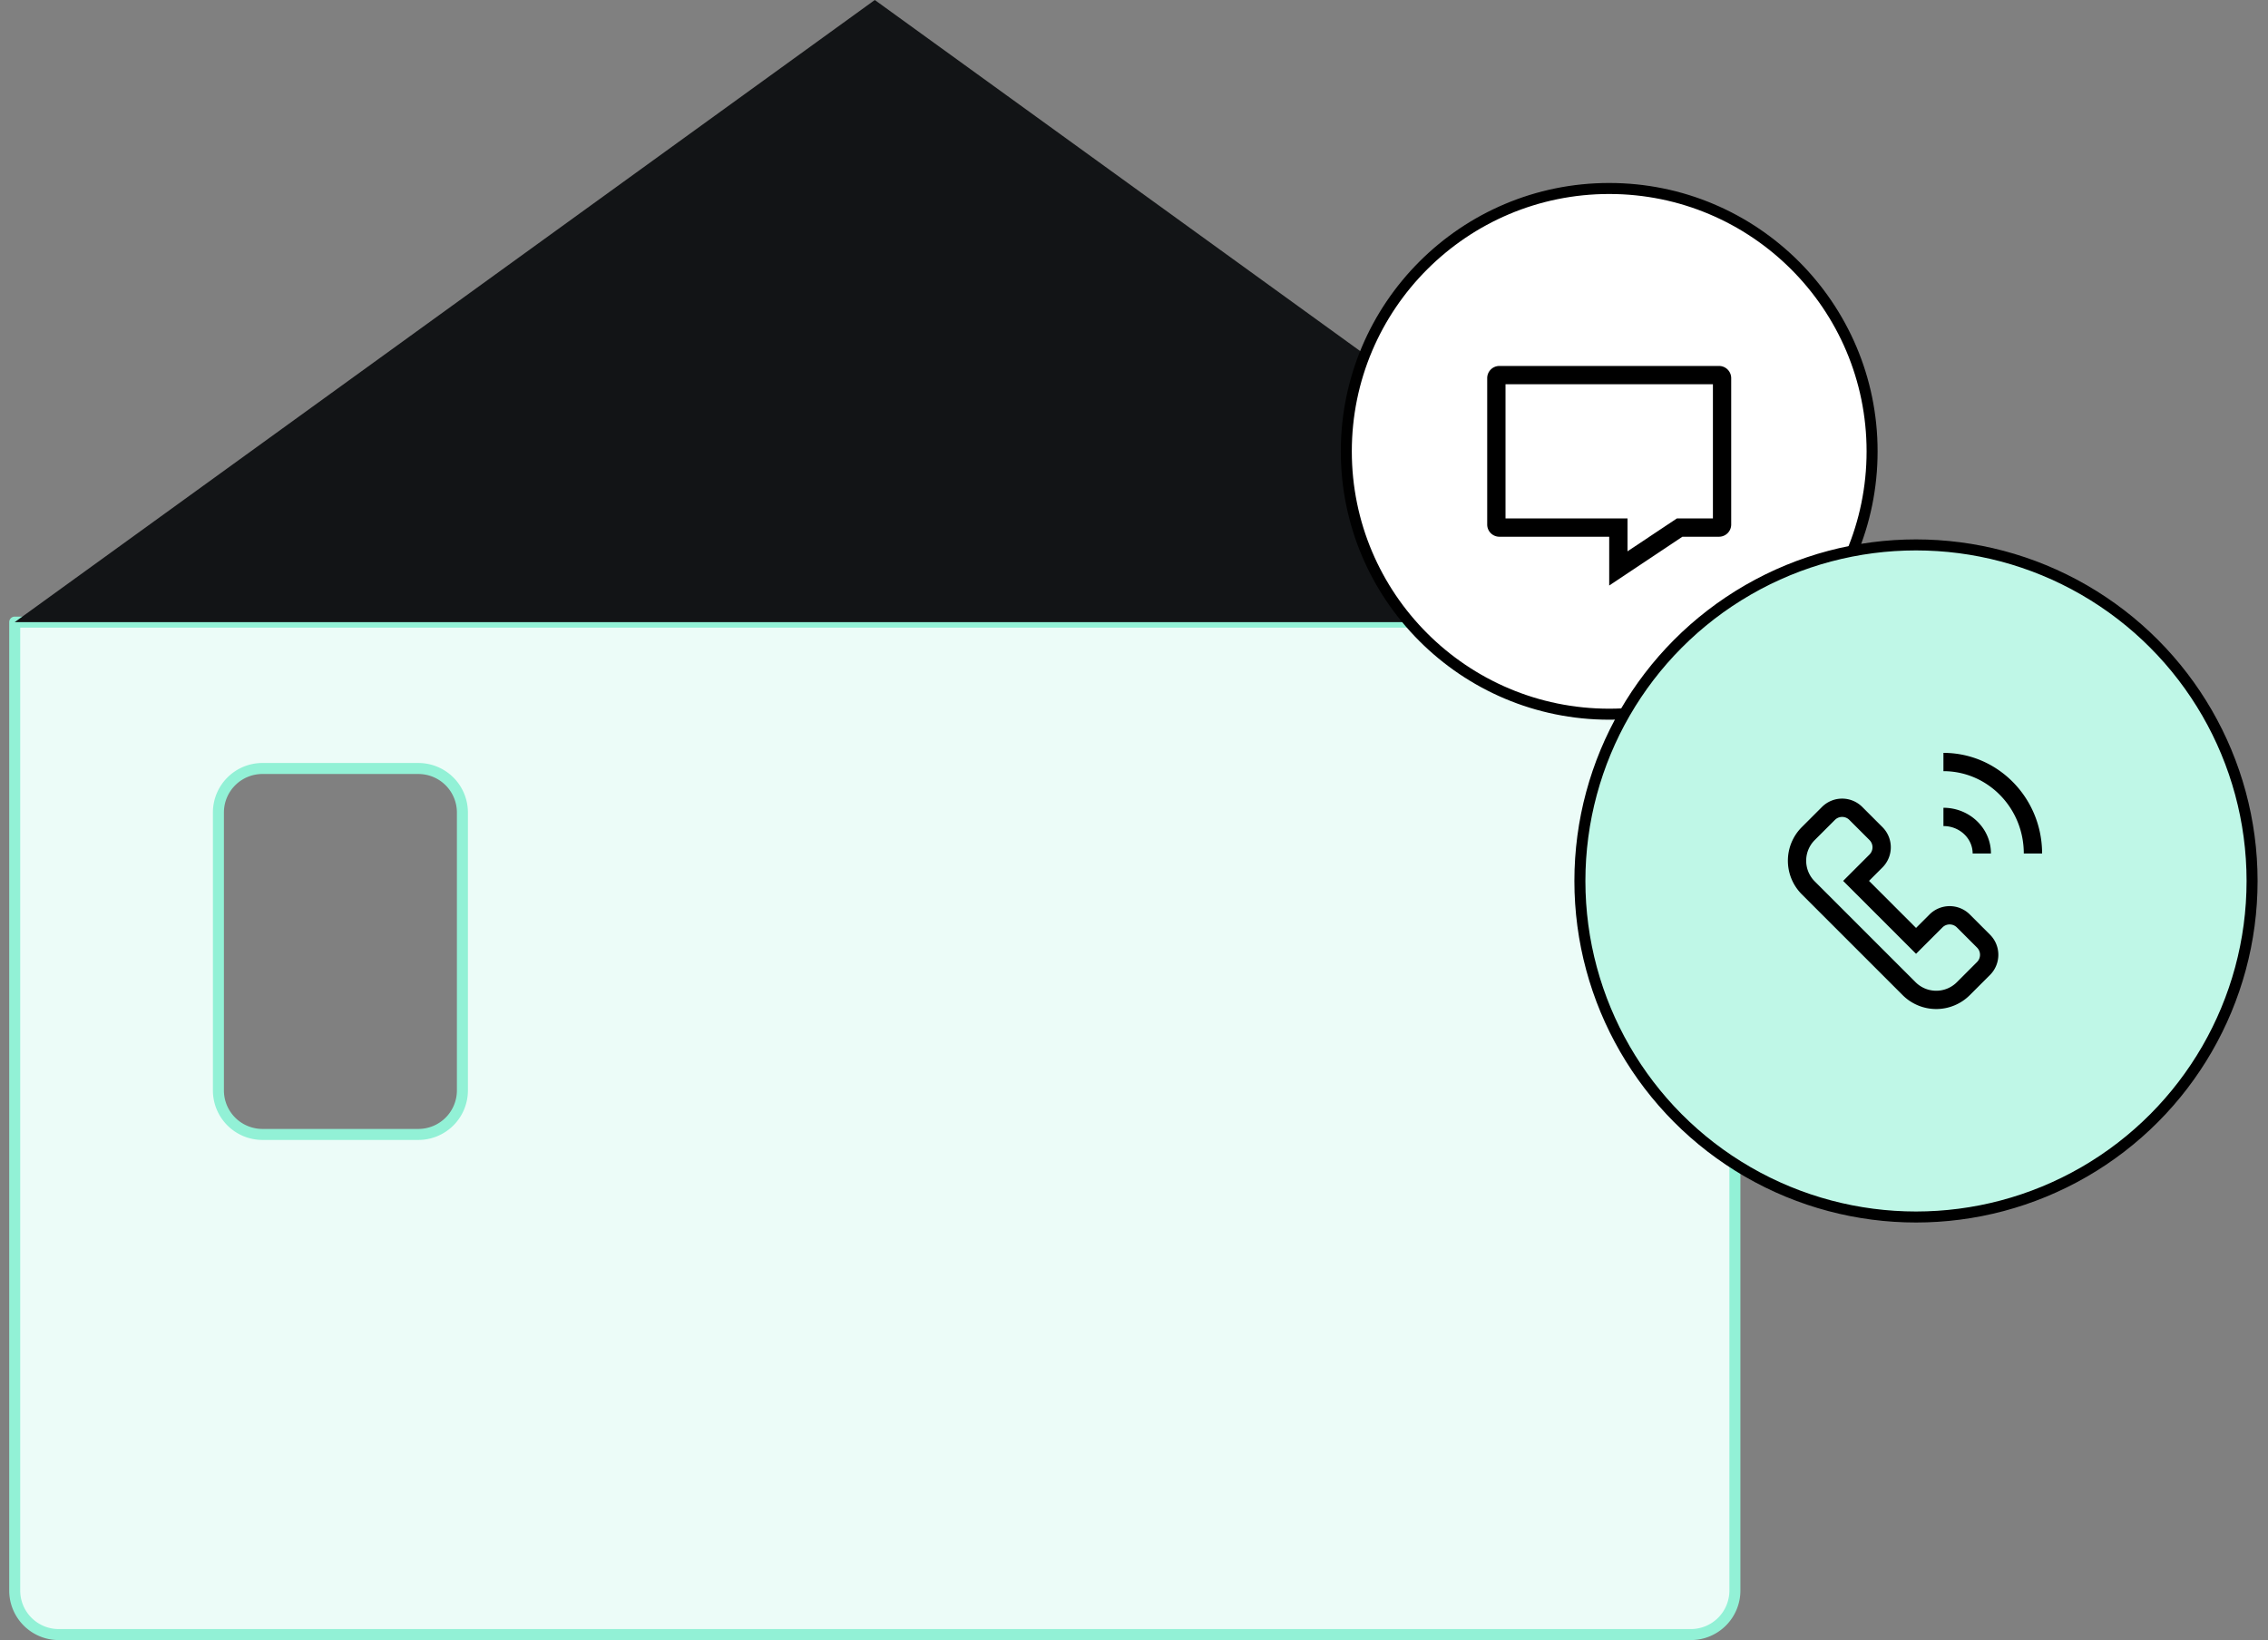 <svg width="206" height="149" viewBox="0 0 206 149" xmlns="http://www.w3.org/2000/svg">
    <rect x="0" y="0" width="206" height="149" fill="#808080" stroke="none"/>
    <g fill="none" fill-rule="evenodd">
        <path d="M157.579 56.514v87.972a4 4 0 0 1-4 4H5.336a4 4 0 0 1-4-4V56.514h156.243zM38 69.81H23.838a4 4 0 0 0-4 4v25.243a4 4 0 0 0 4 4H38a4 4 0 0 0 4-4V73.811a4 4 0 0 0-4-4z" stroke="#92F1D6" fill="#ECFCF8" stroke-linejoin="round"/>
        <path fill="#121416" d="m79.457 0 78.122 56.514H1.336z"/>
        <g transform="translate(121.784 16.622)">
            <circle stroke="#000" fill="#FFF" cx="24.378" cy="24.378" r="23.878"/>
            <path d="M34.351 16.622c.612 0 1.108.496 1.108 1.108v13.297c0 .612-.496 1.108-1.108 1.108h-3.324l-6.649 4.433v-4.433h-9.973a1.108 1.108 0 0 1-1.108-1.108V17.73c0-.612.496-1.108 1.108-1.108h19.946zm-.554 1.662H14.96v12.189h11.082v2.987l4.483-2.987h3.273v-12.19z" fill="#000" fill-rule="nonzero"/>
        </g>
        <g transform="translate(143 49)">
            <circle stroke="#000" fill="#BFF7E7" cx="31.027" cy="31.027" r="30.527"/>
            <path d="m26.15 24.306 1.831 1.831a2.59 2.59 0 0 1 0 3.663l-1.22 1.22 4.272 4.274 1.221-1.221a2.59 2.59 0 0 1 3.663 0l1.831 1.831a2.59 2.59 0 0 1 0 3.663l-1.831 1.83a4.316 4.316 0 0 1-6.104 0l-9.157-9.156a4.316 4.316 0 0 1 0-6.104l1.831-1.831a2.59 2.59 0 0 1 3.663 0zm-2.406 1.103-.081.072-1.832 1.831a2.654 2.654 0 0 0-.115 3.632l.115.122 9.157 9.157a2.654 2.654 0 0 0 3.631.115l.123-.115 1.83-1.832a.928.928 0 0 0 .073-1.23l-.072-.082-1.831-1.83a.928.928 0 0 0-1.231-.073l-.081.072-2.397 2.396-6.623-6.623 2.396-2.397a.928.928 0 0 0 .072-1.23l-.072-.082-1.831-1.83a.928.928 0 0 0-1.231-.073zm9.776-1.03c2.314 0 4.216 1.757 4.312 3.978l.003.177h-1.662c0-1.321-1.1-2.416-2.501-2.49l-.152-.003v-1.663zm0-4.987c4.873 0 8.831 3.966 8.958 8.898l.003.244h-1.662c0-4.061-3.156-7.36-7.084-7.477l-.215-.003v-1.662z" fill="#000" fill-rule="nonzero"/>
        </g>
    </g>
</svg>
